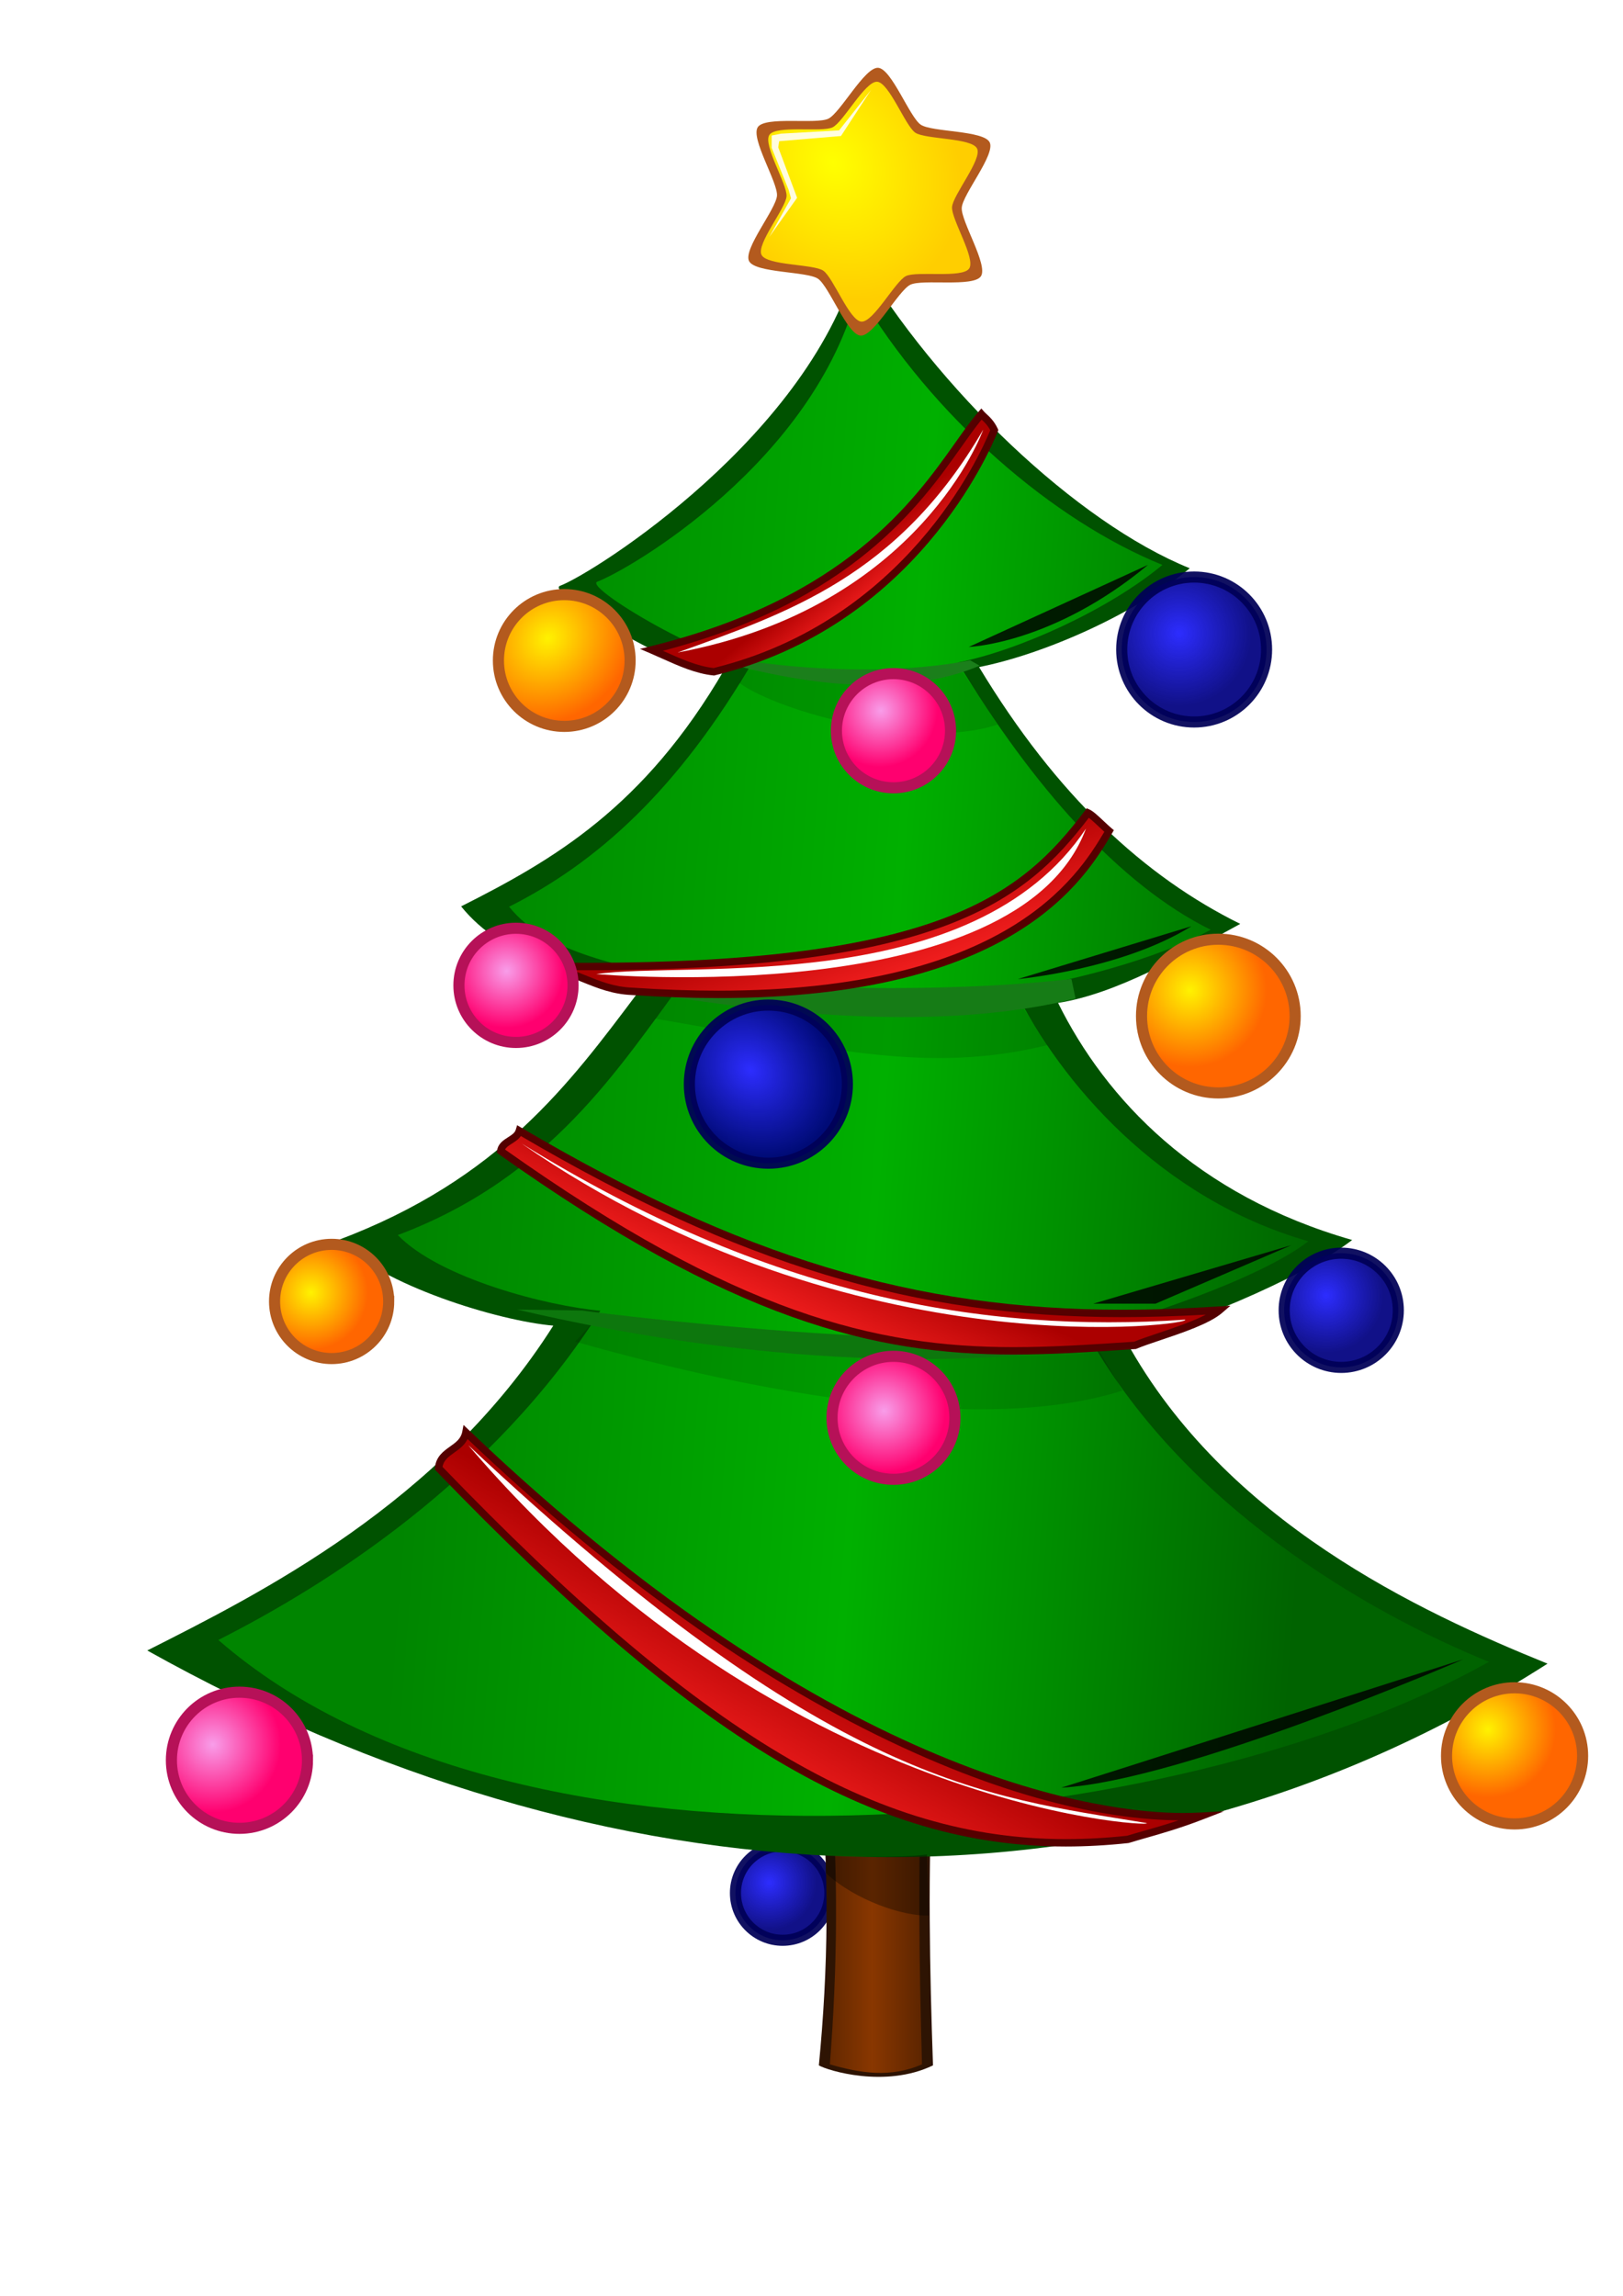 <?xml version="1.0" encoding="UTF-8" standalone="no"?>
<svg
   xmlns:dc="http://purl.org/dc/elements/1.1/"
   xmlns:cc="http://creativecommons.org/ns#"
   xmlns:rdf="http://www.w3.org/1999/02/22-rdf-syntax-ns#"
   xmlns:svg="http://www.w3.org/2000/svg"
   xmlns="http://www.w3.org/2000/svg"
   xmlns:xlink="http://www.w3.org/1999/xlink"
   xmlns:sodipodi="http://sodipodi.sourceforge.net/DTD/sodipodi-0.dtd"
   xmlns:inkscape="http://www.inkscape.org/namespaces/inkscape"
   id="svg2"
   sodipodi:docname="02. christmas-tree donkerder.svg"
   viewBox="0 0 744.09 1052.4"
   version="1.1"
   inkscape:version="1.0.1 (c497b03c, 2020-09-10)">
  <defs
     id="defs4">
    <linearGradient
       id="linearGradient3259">
      <stop
         id="stop3261"
         style="stop-color:#f89de9"
         offset="0" />
      <stop
         id="stop3263"
         style="stop-color:#ff006f"
         offset="1" />
    </linearGradient>
    <linearGradient
       id="linearGradient3247">
      <stop
         id="stop3249"
         style="stop-color:#fff200"
         offset="0" />
      <stop
         id="stop3251"
         style="stop-color:#ff6600"
         offset="1" />
    </linearGradient>
    <linearGradient
       id="linearGradient3235">
      <stop
         id="stop3237"
         style="stop-color:#2d2dff"
         offset="0" />
      <stop
         id="stop3239"
         style="stop-color:#000080;stop-opacity:.933"
         offset="1" />
    </linearGradient>
    <linearGradient
       id="linearGradient3219">
      <stop
         id="stop3221"
         style="stop-color:#ab0000"
         offset="0" />
      <stop
         id="stop3223"
         style="stop-color:#ff2424"
         offset="1" />
    </linearGradient>
    <clipPath
       id="clipPath36263"
       clipPathUnits="userSpaceOnUse">
      <path
         id="path36265"
         d="m826.35 944.96h62.414v36.954h-62.414v-36.954z" />
    </clipPath>
    <clipPath
       id="clipPath36259"
       clipPathUnits="userSpaceOnUse">
      <path
         id="path36261"
         d="m826 944h63v38h-63v-38z" />
    </clipPath>
    <clipPath
       id="clipPath35865"
       clipPathUnits="userSpaceOnUse">
      <path
         id="path35867"
         d="m674.96 1250.9h330.85v50.96h-330.85v-50.96z" />
    </clipPath>
    <clipPath
       id="clipPath35861"
       clipPathUnits="userSpaceOnUse">
      <path
         id="path35863"
         d="m674 1250h332v52h-332v-52z" />
    </clipPath>
    <clipPath
       id="clipPath35821"
       clipPathUnits="userSpaceOnUse">
      <path
         id="path35823"
         d="m723.38 1463.3h237v37.17h-237v-37.17z" />
    </clipPath>
    <clipPath
       id="clipPath35817"
       clipPathUnits="userSpaceOnUse">
      <path
         id="path35819"
         d="m723 1463h238v38h-238v-38z" />
    </clipPath>
    <clipPath
       id="clipPath35785"
       clipPathUnits="userSpaceOnUse">
      <path
         id="path35787"
         d="m774.22 1659.5h156.09v38.73h-156.09v-38.73z" />
    </clipPath>
    <clipPath
       id="clipPath35781"
       clipPathUnits="userSpaceOnUse">
      <path
         id="path35783"
         d="m774 1659h157v40h-157v-40z" />
    </clipPath>
    <radialGradient
       id="radialGradient3187"
       gradientUnits="userSpaceOnUse"
       cy="2085.6"
       cx="891.72"
       gradientTransform="matrix(.731 -1.117 .926 .606 -1690.8 1854.8)"
       r="101.65"
       inkscape:collect="always">
      <stop
         id="stop3183"
         style="stop-color:#ffff00"
         offset="0" />
      <stop
         id="stop3185"
         style="stop-color:#ffce00"
         offset="1" />
    </radialGradient>
    <linearGradient
       id="linearGradient3197"
       y2="1270.8"
       gradientUnits="userSpaceOnUse"
       x2="1366.9"
       gradientTransform="translate(0 32.711)"
       y1="1335.1"
       x1="525.81"
       inkscape:collect="always">
      <stop
         id="stop3191"
         style="stop-color:#008500"
         offset="0" />
      <stop
         id="stop3199"
         style="stop-color:#00b000"
         offset=".5" />
      <stop
         id="stop3193"
         style="stop-color:#006300"
         offset="1" />
    </linearGradient>
    <linearGradient
       id="linearGradient3207"
       y2="362.5"
       gradientUnits="userSpaceOnUse"
       x2="984.35"
       gradientTransform="translate(0 32.711)"
       y1="362.5"
       x1="873.36"
       inkscape:collect="always">
      <stop
         id="stop3203"
         style="stop-color:#552200"
         offset="0" />
      <stop
         id="stop3209"
         style="stop-color:#893700"
         offset=".5" />
      <stop
         id="stop3205"
         style="stop-color:#552200"
         offset="1" />
    </linearGradient>
    <linearGradient
       id="linearGradient3225"
       y2="1614"
       xlink:href="#linearGradient3219"
       gradientUnits="userSpaceOnUse"
       x2="861.68"
       gradientTransform="translate(0 32.711)"
       y1="1656.3"
       x1="826.64"
       inkscape:collect="always" />
    <linearGradient
       id="linearGradient3229"
       y2="1307.7"
       xlink:href="#linearGradient3219"
       gradientUnits="userSpaceOnUse"
       x2="958.19"
       gradientTransform="translate(0 32.711)"
       y1="1417.2"
       x1="918.01"
       inkscape:collect="always" />
    <linearGradient
       id="linearGradient3231"
       y2="993.04"
       xlink:href="#linearGradient3219"
       gradientUnits="userSpaceOnUse"
       x2="841.34"
       gradientTransform="translate(0 32.711)"
       y1="1092.3"
       x1="885.83"
       inkscape:collect="always" />
    <linearGradient
       id="linearGradient3233"
       y2="597.77"
       xlink:href="#linearGradient3219"
       gradientUnits="userSpaceOnUse"
       x2="728.89"
       gradientTransform="translate(0 32.711)"
       y1="733.58"
       x1="805.65"
       inkscape:collect="always" />
    <radialGradient
       id="radialGradient3241"
       xlink:href="#linearGradient3235"
       gradientUnits="userSpaceOnUse"
       cy="1239.4"
       cx="815.27"
       gradientTransform="matrix(.812 -.86 .727 .687 -748.34 1121.8)"
       r="74.074"
       inkscape:collect="always" />
    <radialGradient
       id="radialGradient3243"
       xlink:href="#linearGradient3235"
       gradientUnits="userSpaceOnUse"
       cy="1028.3"
       cx="1354.4"
       gradientTransform="matrix(1 0 0 1 0 32.256)"
       r="53.501"
       inkscape:collect="always" />
    <radialGradient
       id="radialGradient3245"
       xlink:href="#linearGradient3235"
       gradientUnits="userSpaceOnUse"
       cy="1649.4"
       cx="1216.6"
       gradientTransform="matrix(1 0 0 1 0 31.942)"
       r="67.906"
       inkscape:collect="always" />
    <radialGradient
       id="radialGradient3253"
       xlink:href="#linearGradient3247"
       gradientUnits="userSpaceOnUse"
       cy="1640.1"
       cx="615.69"
       gradientTransform="matrix(.839 -.881 .989 .941 -1513.8 675.7)"
       r="61.73"
       inkscape:collect="always" />
    <radialGradient
       id="radialGradient3255"
       xlink:href="#linearGradient3247"
       gradientUnits="userSpaceOnUse"
       cy="1314.6"
       cx="1226.8"
       gradientTransform="matrix(1 0 0 1 0 32.158)"
       r="72.02"
       inkscape:collect="always" />
    <radialGradient
       id="radialGradient3257"
       xlink:href="#linearGradient3247"
       gradientUnits="userSpaceOnUse"
       cy="1031.2"
       cx="402.57"
       gradientTransform="matrix(1 0 0 1 0 32.219)"
       r="53.5"
       inkscape:collect="always" />
    <radialGradient
       id="radialGradient3265"
       xlink:href="#linearGradient3259"
       gradientUnits="userSpaceOnUse"
       cy="1567.2"
       cx="926.6"
       gradientTransform="matrix(.695 -.695 .707 .707 -814.95 1144.9)"
       r="53.498"
       inkscape:collect="always" />
    <radialGradient
       id="radialGradient3267"
       xlink:href="#linearGradient3259"
       gradientUnits="userSpaceOnUse"
       cy="1332.8"
       cx="586.04"
       gradientTransform="matrix(1 0 0 1 0 32.081)"
       r="53.498"
       inkscape:collect="always" />
    <radialGradient
       id="radialGradient3269"
       xlink:href="#linearGradient3259"
       gradientUnits="userSpaceOnUse"
       cy="920.38"
       cx="939.96"
       gradientTransform="matrix(1 0 0 1 0 32.256)"
       r="57.615"
       inkscape:collect="always" />
    <radialGradient
       id="radialGradient3271"
       xlink:href="#linearGradient3259"
       gradientUnits="userSpaceOnUse"
       cy="607.31"
       cx="310.59"
       gradientTransform="matrix(1 0 0 1 0 32.47)"
       r="63.79"
       inkscape:collect="always" />
    <radialGradient
       id="radialGradient3273"
       xlink:href="#linearGradient3247"
       gradientUnits="userSpaceOnUse"
       cy="621.43"
       cx="1506.1"
       gradientTransform="matrix(1 0 0 1 0 32.421)"
       r="63.788"
       inkscape:collect="always" />
    <radialGradient
       id="radialGradient3275"
       xlink:href="#linearGradient3235"
       gradientUnits="userSpaceOnUse"
       cy="477.82"
       cx="832.38"
       gradientTransform="matrix(1 0 0 1 0 32.49)"
       r="44.239"
       inkscape:collect="always" />
    <filter
       id="filter4071"
       inkscape:collect="always">
      <feGaussianBlur
         id="feGaussianBlur4073"
         stdDeviation="1.045"
         inkscape:collect="always" />
    </filter>
    <filter
       id="filter4211"
       height="2.225"
       width="1.561"
       y="-.612"
       x="-.28"
       inkscape:collect="always">
      <feGaussianBlur
         id="feGaussianBlur4213"
         stdDeviation="9.604"
         inkscape:collect="always" />
    </filter>
    <filter
       id="filter4215"
       height="2.902"
       width="1.579"
       y="-.951"
       x="-.289"
       inkscape:collect="always">
      <feGaussianBlur
         id="feGaussianBlur4217"
         stdDeviation="9.604"
         inkscape:collect="always" />
    </filter>
    <filter
       id="filter4219"
       height="2.718"
       width="1.507"
       y="-.859"
       x="-.254"
       inkscape:collect="always">
      <feGaussianBlur
         id="feGaussianBlur4221"
         stdDeviation="9.604"
         inkscape:collect="always" />
    </filter>
    <filter
       id="filter4223"
       height="1.783"
       width="1.25"
       y="-.392"
       x="-.125"
       inkscape:collect="always">
      <feGaussianBlur
         id="feGaussianBlur4225"
         stdDeviation="9.604"
         inkscape:collect="always" />
    </filter>
    <filter
       id="filter4331"
       inkscape:collect="always">
      <feGaussianBlur
         id="feGaussianBlur4333"
         stdDeviation="3.936"
         inkscape:collect="always" />
    </filter>
    <filter
       id="filter4335"
       height="1.225"
       width="1.062"
       y="-.112"
       x="-.031"
       inkscape:collect="always">
      <feGaussianBlur
         id="feGaussianBlur4337"
         stdDeviation="3.936"
         inkscape:collect="always" />
    </filter>
    <filter
       id="filter4339"
       height="1.277"
       width="1.084"
       y="-.139"
       x="-.042"
       inkscape:collect="always">
      <feGaussianBlur
         id="feGaussianBlur4341"
         stdDeviation="3.936"
         inkscape:collect="always" />
    </filter>
    <filter
       id="filter4343"
       inkscape:collect="always">
      <feGaussianBlur
         id="feGaussianBlur4345"
         stdDeviation="3.936"
         inkscape:collect="always" />
    </filter>
  </defs>
  <sodipodi:namedview
     id="base"
     bordercolor="#666666"
     inkscape:pageshadow="2"
     inkscape:window-y="23"
     pagecolor="#ffffff"
     inkscape:window-height="1162"
     inkscape:window-maximized="0"
     inkscape:zoom="1.4142136"
     inkscape:window-x="1"
     showgrid="false"
     borderopacity="1.0"
     inkscape:current-layer="g11725"
     inkscape:cx="450.38045"
     inkscape:cy="464.05993"
     inkscape:window-width="1782"
     inkscape:pageopacity="0.0"
     inkscape:document-units="px"
     inkscape:document-rotation="0" />
  <g
     id="layer1"
     inkscape:label="Layer 1"
     inkscape:groupmode="layer">
    <g
       id="g11725"
       inkscape:label="openclipart-coloring-books-2013-03-seasons-holidays"
       transform="matrix(.489 0 0 -.489 -54.335 1112.5)">
      <path
         id="path35751"
         style="fill:url(#radialGradient3275)"
         inkscape:connector-curvature="0"
         d="m889.13 500.53c0.012-24.437-19.788-44.249-44.223-44.263-24.429-0.014-44.249 19.788-44.255 44.223v0.04c-0.015 24.429 19.784 44.249 44.223 44.257 24.429 0.014 44.246-19.788 44.255-44.216v-0.04z" />
      <path
         id="path35755"
         style="stroke-opacity:.933;stroke:#000057;stroke-miterlimit:10;stroke-width:10.412;fill:none"
         inkscape:connector-curvature="0"
         d="m889.13 500.53c0.012-24.437-19.788-44.249-44.223-44.263-24.429-0.014-44.249 19.788-44.255 44.223v0.04c-0.015 24.429 19.784 44.249 44.223 44.257 24.429 0.014 44.246-19.788 44.255-44.216v-0.04z" />
      <path
         id="path35757"
         style="fill:#2e1403"
         inkscape:connector-curvature="0"
         d="m878.84 621.93h107c-5.094-102.8-3.028-193.67 0-282.93-44.523-21.607-99.049-4.778-107 0 8.547 88.209 10.614 181.04 0 282.93" />
      <path
         id="path35759"
         style="fill:url(#linearGradient3207)"
         inkscape:connector-curvature="0"
         d="m889.13 620.97h86.427c-4.117-102.1-2.448-192.35 0-281.02-29.383-12.85-57.987-8.27-86.427 0 6.898 87.61 8.574 179.82 0 281.02" />
      <path
         id="path35761"
         style="fill:#005200"
         inkscape:connector-curvature="0"
         d="m915.89 2034.5c-42.947-166.73-247.77-296.53-279.85-308.65-15.34-5.795 137.64-97.661 154.33-78.194-75.362-129.64-160.78-178.81-246.92-222.23 38.657-48.206 109.9-66.227 164.61-82.308-62.479-82.977-128.55-173.61-279.85-230.46 41.156-42.521 149.66-75.66 201.65-80.248-105.63-166.73-275.04-251.04-380.67-304.5 424.74-237.4 904.51-273.88 1312.8-12.35-120.63 48.952-301.82 133.09-395.08 302.49 49.385 11.93 162.56 56.797 211.94 94.647-146.23 41.846-231.18 132.22-275.73 222.23 54.874 8.602 115.92 44.232 170.79 74.081-89.366 44.098-171.95 119.88-244.87 240.75 58.674 11.495 144.33 48.316 197.54 92.599-106.16 42.913-237.01 168.15-310.71 292.19" />
      <path
         id="path35763"
         style="fill:url(#linearGradient3197)"
         inkscape:connector-curvature="0"
         d="m915.43 2001.6c-41.06-159.4-213.61-260.2-244.29-271.8-14.667-5.546 131.6-90.466 147.55-71.855-72.055-123.94-147.9-191.33-230.26-232.85 36.957-46.089 110.89-54.588 163.21-69.967-59.738-79.332-122.91-183.45-267.56-237.81 39.347-40.656 140.18-66.523 189.89-70.908-100.99-159.45-257.15-257.51-358.14-308.63 284.69-247.55 899.57-184.17 1191.2-20.53-115.3 46.8-288.6 147.61-377.7 309.56 47.216 11.408 161.24 48.484 208.46 84.676-139.82 40.009-232.68 149.69-275.27 235.76 52.464 8.223 131.2 27.741 183.67 56.274-85.45 42.166-167.31 134.99-237.03 250.55 56.092 10.992 140.9 49.106 191.78 91.447-101.5 41.032-214.96 137.5-285.44 256.09" />
      <g
         id="g35791"
         style="opacity:.119"
         transform="matrix(1.551 0 0 1.551 -396.49 -986.23)"
         clip-path="url(#clipPath35781)">
        <g
           id="g35795">
          <g
             id="g35797"
             clip-path="url(#clipPath35785)">
            <path
               id="path35799"
               style="fill:#000000"
               inkscape:connector-curvature="0"
               d="m779.44 1698.3-5.219-8.379c23.481-17.215 108.8-41.031 156.09-25.111l-20.971 31.603c-32.394-6.478-67.837-8.845-129.9 1.887" />
          </g>
        </g>
      </g>
      <g
         id="g35827"
         style="opacity:.118"
         transform="matrix(1.551 0 0 1.551 -396.49 -986.23)"
         clip-path="url(#clipPath35817)">
        <g
           id="g35831">
          <g
             id="g35833"
             clip-path="url(#clipPath35821)">
            <path
               id="path35835"
               style="fill:#000000"
               inkscape:connector-curvature="0"
               d="m733.54 1500.4-10.162-13.354c104.87-17.875 164.03-33.899 237-15.991l-14.754 22.816c-55.438-6.48-105.89-4.201-212.09 6.529" />
          </g>
        </g>
      </g>
      <path
         id="path35837"
         style="fill:#167c16"
         inkscape:connector-curvature="0"
         d="m719.79 1360.3-17.821-13.516c162.68-27.73 304.35-35.612 417.54-7.835l-3.855 18.421c-85.992-10.049-231.14-13.721-395.87 2.93" />
      <path
         id="path35839"
         style="fill:#1b7f1b"
         inkscape:connector-curvature="0"
         d="m789.44 1659-8.611-2.193c95.07-27.731 182.66-33.555 248.82-5.778l-8.868 5.042c-50.255-10.049-135.07-13.714-231.34 2.93" />
      <path
         id="path35841"
         style="fill:url(#linearGradient3225)"
         inkscape:connector-curvature="0"
         d="m1031.2 1886.9c-40.621-47.157-89.163-166.66-309.17-220.98 19.454-8.353 38.905-18.64 58.356-20.532 168.41 41.092 243.76 178.24 262.96 226.53-4.014 8.541-9.377 11.844-12.143 14.982" />
      <path
         id="path35843"
         style="fill:#550000"
         inkscape:connector-curvature="0"
         d="m732.64 1665c0.579-0.261 1.157-0.518 1.742-0.782 15.092-6.759 30.694-13.748 45.755-15.354 179.88 44.182 249.61 198.97 259.4 222.87-2.561 4.891-5.608 7.717-8.102 10.026-5.905-7.198-12.058-15.885-19.051-25.755-38.505-54.324-102.46-144.59-279.75-191.01m47.997-23.163-0.588 0.061c-16.369 1.595-32.705 8.912-48.505 15.989-3.627 1.624-7.254 3.251-10.88 4.806l-9.501 4.081 10.038 2.474c182.22 44.992 246.89 136.25 285.53 190.77 8.039 11.355 14.99 21.154 21.843 29.112l2.601 3.016 2.634-2.988c0.639-0.724 1.438-1.458 2.328-2.285 2.988-2.766 7.085-6.559 10.35-13.522l0.639-1.359-0.551-1.395c-7.387-18.574-77.571-182.8-265.36-228.62l-0.574-0.137z" />
      <g
         id="g35871"
         style="opacity:.118"
         transform="matrix(1.551 0 0 1.551 -396.49 -986.23)"
         clip-path="url(#clipPath35861)">
        <g
           id="g35875">
          <g
             id="g35877"
             clip-path="url(#clipPath35865)">
            <path
               id="path35879"
               style="fill:#000000"
               inkscape:connector-curvature="0"
               d="m684.21 1301.9-9.252-10.037c112.45-31.978 247.92-56.094 330.85-29.587l-16.014 27.127c-70.774-9.142-296.07 10.609-305.59 12.497" />
          </g>
        </g>
      </g>
      <path
         id="path35881"
         style="fill:#0d770d"
         inkscape:connector-curvature="0"
         d="m656.87 1046.6-60.877 0.887c210.87-49.604 440.02-63.352 595.54-22.234l-5.153 18.418c-81.716-53.271-511.65 0-529.51 2.929" />
      <path
         id="path35883"
         style="fill:url(#linearGradient3231)"
         inkscape:connector-curvature="0"
         d="m597.99 1215c254.58-150.03 430.47-182.51 656.63-168.09-16.037-13.815-61.322-25.372-79.31-33.038-172.96-11.488-307.71-21.711-594.68 182.15 1.253 9.36 14.636 10.009 17.36 18.976" />
      <path
         id="path35885"
         style="fill:#550000"
         inkscape:connector-curvature="0"
         d="m584.64 1197.5c216.86-153.69 347.51-185.23 476.81-185.23 36.426 0 72.526 2.394 110.75 4.941l2.291 0.149c5.566 2.333 13.265 4.922 22.141 7.911 14.937 5.023 32.582 10.961 45.029 17.44-27.792-1.551-53.714-2.317-78.88-2.317-194.49 0-357.94 49.224-563.34 169.79-2.169-3.155-5.398-5.212-8.338-7.085-3.194-2.034-5.436-3.545-6.462-5.598m476.81-192.17c-131.02 0-263.27 31.962-482.83 187.93l-1.708 1.216 0.278 2.077c0.867 6.476 5.823 9.625 10.19 12.41 3.411 2.169 6.355 4.047 7.292 7.114l1.284 4.219 3.799-2.24c205.75-121.25 368.88-170.72 563.03-170.72 28.949 0 58.917 1.018 91.611 3.104l10.322 0.651-7.841-6.745c-11.664-10.052-37.374-18.702-58.032-25.657-9.028-3.036-16.826-5.659-22.178-7.944l-0.541-0.222-3.464-0.233c-38.336-2.553-74.555-4.961-111.21-4.961" />
      <path
         id="path35887"
         style="fill:url(#linearGradient3229)"
         inkscape:connector-curvature="0"
         d="m1131.1 1513.1c-56.187-74.332-128.22-149.17-509.54-143.77 31.783-5.429 50.471-22.308 82.259-23.54 337.73-22.74 415.75 97.045 447.12 150.28-6.548 5.556-15.325 14.983-19.842 17.025" />
      <path
         id="path35889"
         style="fill:#550000"
         inkscape:connector-curvature="0"
         d="m647.82 1365.6c4.094-1.519 8.049-3.121 11.962-4.705 13.952-5.651 27.125-10.986 44.179-11.65 27.972-1.882 55.036-2.833 80.552-2.833 268.94-0.015 336.47 105.79 361.98 148.94-1.7 1.526-3.478 3.205-5.215 4.838-3.202 3.02-6.726 6.341-9.321 8.288-59.887-78.43-138.98-142.9-472.31-142.9-3.906 0-7.854 0-11.834 0.025m136.73-26.132h-0.04c-25.671 0-52.895 0.957-80.922 2.845-18.166 0.703-32.531 6.523-46.419 12.149-11.028 4.466-22.435 9.087-36.187 11.437l0.633 6.894c12.908-0.185 25.702-0.279 38.042-0.279 333.69 0 409.68 64.612 468.68 142.67l1.672 2.209 2.524-1.137c3.503-1.578 8.364-6.163 13.516-11.012 2.442-2.3 4.962-4.678 7.153-6.529l2.226-1.891-1.488-2.518c-24.955-42.35-91.231-154.84-369.39-154.84" />
      <path
         id="path35891"
         style="fill:url(#linearGradient3233)"
         inkscape:connector-curvature="0"
         d="m547.93 932.39c289.75-277.03 545.27-367.55 689.17-359.84-28.434-10.966-50.888-16.282-68.442-21.703-196.86-21.236-367.68 58.851-646.28 347.98 1.427 17.271 22.48 17.014 25.58 33.573" />
      <path
         id="path35893"
         style="fill:#550000"
         inkscape:connector-curvature="0"
         d="m526 900.04c242.16-251.09 406.13-348.94 584.5-348.94 18.52 0 37.841 1.064 57.434 3.166 4.782 1.471 9.912 2.933 15.43 4.508 9.869 2.819 20.607 5.876 32.612 9.882-57.441 0.652-152.33 15.489-284.06 80.61-126.28 62.422-254.92 155.55-382.42 276.85-2.845-5.843-7.872-9.422-12.419-12.669-5.318-3.796-9.959-7.105-11.074-13.407m584.49-355.89c-180.78 0-346.38 98.763-590.64 352.26l-1.087 1.126 0.127 1.565c0.87 10.506 7.925 15.543 14.152 19.983 5.49 3.918 10.229 7.3 11.474 13.949l1.181 6.292 4.63-4.426c348.72-333.41 600.66-359.33 669.56-359.33 5.757 0 11.462 0.149 16.953 0.447l21.852 1.167-20.416-7.869c-20.732-8.005-38.66-13.11-53.06-17.218-5.586-1.599-10.78-3.084-15.602-4.568l-0.655-0.137c-19.956-2.156-39.639-3.24-58.515-3.24" />
      <path
         id="path35895"
         style="fill:#b35a1e"
         inkscape:connector-curvature="0"
         d="m1012.8 2080.3c-0.824-12.576 24.981-53.733 17.982-64.21-7.008-10.479-54.9-2.384-66.204-7.955-11.301-5.575-34.039-48.504-46.616-47.677-12.573 0.827-29.512 46.352-39.992 53.358-10.477 6.998-59.023 5.229-64.598 16.533-5.571 11.304 25.387 48.737 26.214 61.309 0.827 12.577-24.984 53.733-17.985 64.21 7.005 10.483 54.903 2.384 66.203 7.956 11.301 5.575 34.042 48.499 46.619 47.676 12.573-0.827 29.512-46.352 39.989-53.356 10.48-6.999 59.02-5.229 64.592-16.535 5.58-11.301-25.384-48.737-26.205-61.309" />
      <path
         id="path36175"
         style="fill:url(#radialGradient3253)"
         inkscape:connector-curvature="0"
         d="m701.88 1655.9c0.012-34.096-27.61-61.744-61.7-61.759-34.095-0.017-61.744 27.607-61.759 61.702v0.061c-0.015 34.091 27.607 61.744 61.7 61.758 34.098 0.016 61.744-27.609 61.759-61.697v-0.064z" />
      <path
         id="path36179"
         style="stroke:#b35a1e;stroke-miterlimit:10;stroke-width:10.412;fill:none"
         inkscape:connector-curvature="0"
         d="m701.88 1655.9c0.012-34.096-27.61-61.744-61.7-61.759-34.095-0.017-61.744 27.607-61.759 61.702v0.061c-0.015 34.091 27.607 61.744 61.7 61.758 34.098 0.016 61.744-27.609 61.759-61.697v-0.064z" />
      <path
         id="path36181"
         style="fill:url(#radialGradient3265)"
         inkscape:connector-curvature="0"
         d="m1002.3 1590.1c0.015-29.546-23.926-53.511-53.476-53.524-29.543-0.016-53.508 23.929-53.521 53.472v0.051c-0.014 29.549 23.926 53.508 53.476 53.53 29.546 0.015 53.508-23.932 53.521-53.479v-0.051z" />
      <path
         id="path36185"
         style="stroke:#b61158;stroke-miterlimit:10;stroke-width:10.412;fill:none"
         inkscape:connector-curvature="0"
         d="m1002.3 1590.1c0.015-29.546-23.926-53.511-53.476-53.524-29.543-0.015-53.508 23.929-53.521 53.472v0.051c-0.014 29.549 23.926 53.508 53.476 53.53 29.546 0.012 53.508-23.932 53.521-53.479v-0.051z" />
      <path
         id="path36187"
         style="fill:url(#radialGradient3267)"
         inkscape:connector-curvature="0"
         d="m648.38 1351.4c0.015-29.548-23.929-53.507-53.476-53.521-29.546-0.015-53.508 23.928-53.521 53.472v0.048c-0.014 29.549 23.926 53.514 53.476 53.527 29.543 0.015 53.508-23.931 53.521-53.477v-0.05z" />
      <path
         id="path36191"
         style="stroke:#b61158;stroke-miterlimit:10;stroke-width:10.412;fill:none"
         inkscape:connector-curvature="0"
         d="m648.38 1351.4c0.015-29.548-23.929-53.507-53.476-53.521-29.546-0.015-53.508 23.928-53.521 53.472v0.048c-0.014 29.549 23.926 53.514 53.476 53.527 29.543 0.015 53.508-23.929 53.521-53.476v-0.051z" />
      <path
         id="path36193"
         style="fill:url(#radialGradient3241)"
         inkscape:connector-curvature="0"
         d="m905.59 1258.8c0.022-40.914-33.13-74.091-74.04-74.112-40.909-0.02-74.093 33.131-74.109 74.042v0.07c-0.022 40.911 33.131 74.095 74.042 74.109 40.914 0.019 74.088-33.128 74.107-74.042v-0.067z" />
      <path
         id="path36197"
         style="stroke-opacity:.933;stroke:#000057;stroke-miterlimit:10;stroke-width:10.412;fill:none"
         inkscape:connector-curvature="0"
         d="m905.59 1258.8c0.022-40.914-33.13-74.092-74.04-74.112-40.909-0.02-74.093 33.131-74.109 74.042v0.07c-0.022 40.911 33.131 74.095 74.042 74.108 40.914 0.019 74.088-33.128 74.107-74.042v-0.067z" />
      <path
         id="path36199"
         style="fill:url(#radialGradient3245)"
         inkscape:connector-curvature="0"
         d="m1298.6 1666.2c0.015-37.503-30.373-67.918-67.873-67.936-37.506-0.019-67.921 30.373-67.939 67.873v0.067c-0.015 37.506 30.373 67.921 67.873 67.936 37.509 0.019 67.918-30.37 67.939-67.873v-0.067z" />
      <path
         id="path36203"
         style="stroke-opacity:.933;stroke:#000057;stroke-miterlimit:10;stroke-width:10.412;fill:none"
         inkscape:connector-curvature="0"
         d="m1298.6 1666.2c0.012-37.503-30.373-67.918-67.873-67.936-37.506-0.019-67.921 30.373-67.939 67.873v0.067c-0.015 37.506 30.373 67.921 67.873 67.936 37.509 0.019 67.918-30.37 67.939-67.873v-0.067z" />
      <path
         id="path36205"
         style="fill:url(#radialGradient3255)"
         inkscape:connector-curvature="0"
         d="m1325.4 1322.6c0.022-39.778-32.21-72.036-71.986-72.052-39.775-0.017-72.033 32.208-72.053 71.983v0.068c-0.015 39.775 32.208 72.036 71.986 72.05 39.774 0.019 72.032-32.208 72.053-71.985v-0.065z" />
      <path
         id="path36209"
         style="stroke:#b35a1e;stroke-miterlimit:10;stroke-width:10.412;fill:none"
         inkscape:connector-curvature="0"
         d="m1325.4 1322.6c0.022-39.778-32.21-72.036-71.986-72.052-39.775-0.017-72.033 32.208-72.053 71.983v0.068c-0.015 39.775 32.208 72.036 71.986 72.05 39.774 0.019 72.032-32.208 72.053-71.985v-0.065z" />
      <path
         id="path36211"
         style="fill:url(#radialGradient3243)"
         inkscape:connector-curvature="0"
         d="m1422.1 1046.8c0.015-29.548-23.929-53.508-53.476-53.522-29.551-0.015-53.514 23.928-53.527 53.474v0.048c-0.015 29.554 23.932 53.514 53.476 53.528 29.543 0.015 53.511-23.928 53.527-53.474v-0.054z" />
      <path
         id="path36215"
         style="stroke-opacity:.933;stroke:#000057;stroke-miterlimit:10;stroke-width:10.412;fill:none"
         inkscape:connector-curvature="0"
         d="m1422.1 1046.8c0.012-29.548-23.929-53.508-53.476-53.522-29.551-0.014-53.514 23.928-53.527 53.474v0.048c-0.011 29.554 23.932 53.514 53.476 53.528 29.543 0.014 53.511-23.928 53.527-53.474v-0.054z" />
      <path
         id="path36217"
         style="fill:url(#radialGradient3257)"
         inkscape:connector-curvature="0"
         d="m475.54 1055.1c0.012-29.546-23.929-53.514-53.476-53.528-29.548-0.016-53.508 23.928-53.524 53.476v0.053c-0.014 29.548 23.929 53.508 53.472 53.522 29.543 0.015 53.511-23.928 53.527-53.474v-0.048z" />
      <path
         id="path36221"
         style="stroke:#b35a1e;stroke-miterlimit:10;stroke-width:10.412;fill:none"
         inkscape:connector-curvature="0"
         d="m475.54 1055.1c0.012-29.546-23.929-53.514-53.476-53.528-29.548-0.014-53.508 23.928-53.524 53.476v0.053c-0.014 29.548 23.929 53.508 53.472 53.522s53.511-23.928 53.527-53.474v-0.048z" />
      <path
         id="path36223"
         style="fill:url(#radialGradient3269)"
         inkscape:connector-curvature="0"
         d="m1006.4 946.02c0.015-31.825-25.764-57.63-57.589-57.644-31.816-0.015-57.622 25.772-57.641 57.589v0.062c-0.015 31.817 25.771 57.622 57.589 57.636 31.819 0.015 57.628-25.772 57.641-57.589v-0.054z" />
      <path
         id="path36227"
         style="stroke:#b61158;stroke-miterlimit:10;stroke-width:10.412;fill:none"
         inkscape:connector-curvature="0"
         d="m1006.4 946.02c0.015-31.825-25.764-57.63-57.589-57.644-31.816-0.012-57.622 25.772-57.641 57.589v0.062c-0.015 31.817 25.771 57.622 57.589 57.636 31.819 0.014 57.628-25.772 57.641-57.589v-0.054z" />
      <path
         id="path36229"
         style="fill:url(#radialGradient3271)"
         inkscape:connector-curvature="0"
         d="m399.4 625.01c0.015-35.227-28.529-63.798-63.759-63.812-35.23-0.019-63.802 28.525-63.821 63.759v0.053c-0.015 35.235 28.527 63.805 63.757 63.819 35.23 0.02 63.804-28.524 63.822-63.757v-0.062z" />
      <path
         id="path36233"
         style="stroke:#b61158;stroke-miterlimit:10;stroke-width:10.412;fill:none"
         inkscape:connector-curvature="0"
         d="m399.4 625.01c0.015-35.227-28.529-63.798-63.759-63.811-35.23-0.019-63.802 28.524-63.821 63.759v0.053c-0.015 35.235 28.527 63.805 63.757 63.819 35.23 0.02 63.804-28.524 63.822-63.757v-0.062z" />
      <path
         id="path36235"
         style="fill:url(#radialGradient3273)"
         inkscape:connector-curvature="0"
         d="m1594.9 629.14c0.022-35.235-28.532-63.805-63.759-63.819-35.227-0.019-63.799 28.53-63.818 63.759v0.06c-0.016 35.227 28.53 63.799 63.757 63.819 35.233 0.015 63.804-28.53 63.819-63.765v-0.054z" />
      <path
         id="path36239"
         style="stroke:#b35a1e;stroke-miterlimit:10;stroke-width:10.412;fill:none"
         inkscape:connector-curvature="0"
         d="m1594.9 629.14c0.022-35.235-28.532-63.805-63.759-63.819-35.227-0.019-63.799 28.53-63.818 63.759v0.06c-0.012 35.227 28.53 63.799 63.757 63.819 35.233 0.012 63.804-28.53 63.819-63.765v-0.054z" />
      <path
         id="path36241"
         style="fill:url(#radialGradient3187)"
         inkscape:connector-curvature="0"
         d="m1003.7 2080.9c-0.737-11.265 22.375-48.127 16.103-57.51-6.272-9.386-49.169-2.136-59.296-7.123-10.122-4.993-30.491-43.444-41.756-42.704-11.263 0.738-26.431 41.512-35.818 47.79-9.382 6.275-52.863 4.685-57.855 14.81-4.997 10.123 22.738 43.65 23.473 54.912 0.74 11.267-22.372 48.127-16.102 57.51 6.27 9.386 49.169 2.136 59.294 7.13 10.123 4.989 30.491 43.439 41.75 42.701 11.268-0.74 26.438-41.52 35.818-47.789 9.39-6.272 52.869-4.686 57.859-14.81 4.993-10.125-22.738-43.655-23.472-54.917" />
      <g
         id="g36269"
         style="opacity:.341"
         transform="matrix(1.551 0 0 1.551 -396.49 -986.23)"
         clip-path="url(#clipPath36259)">
        <g
           id="g36273">
          <g
             id="g36275"
             clip-path="url(#clipPath36263)">
            <path
               id="path36277"
               style="fill:#000000"
               inkscape:connector-curvature="0"
               d="m826.67 981.28-0.318-10.509c18.375-16.968 47.197-26.27 62.414-25.794l-1.164 36.937c-15.299-2.342-57.284-1.351-60.932-0.634" />
          </g>
        </g>
      </g>
      <path
         id="path3277"
         style="filter:url(#filter4071);fill-opacity:.875;fill:#ffffff"
         inkscape:connector-curvature="0"
         d="m399.61 56.902-14.712 18.607-26.612 1.514-4.327 0.865v5.625l7.789 19.256 1.082 3.894-9.952 17.741 12.765-17.958-8.654-23.15 0.433-2.813 28.343-2.38z"
         transform="matrix(2.044 0 0 -2.044 111.08 2307.2)" />
      <path
         id="path4171"
         style="filter:url(#filter4211);fill-opacity:.821;fill:#000000"
         inkscape:connector-curvature="0"
         d="m526.61 274.77-82.216 37.646s38.512-1.298 82.216-37.646z"
         transform="matrix(2.044 0 0 -2.044 111.08 2307.2)" />
      <path
         id="path4173"
         style="filter:url(#filter4215);fill-opacity:.821;fill:#000000"
         inkscape:connector-curvature="0"
         d="m546.52 440.5-79.62 24.232s47.599-4.327 79.62-24.232z"
         transform="matrix(2.044 0 0 -2.044 111.08 2307.2)" />
      <path
         id="path4175"
         style="filter:url(#filter4219);fill-opacity:.821;fill:#000000"
         inkscape:connector-curvature="0"
         d="m501.52 613.59h28.559l62.311-26.828z"
         transform="matrix(2.044 0 0 -2.044 111.08 2307.2)" />
      <path
         id="path4177"
         style="filter:url(#filter4223);fill-opacity:.821;fill:#000000"
         inkscape:connector-curvature="0"
         d="m486.8 835.57c1.731-0.433 184.34-58.849 184.34-58.849s-128.52 55.82-184.34 58.849z"
         transform="matrix(2.044 0 0 -2.044 111.08 2307.2)" />
      <path
         id="path4227"
         style="filter:url(#filter4331);fill:#ffffff"
         d="m214.79 678.46c166.53 156.26 237.35 161.04 310.26 173.18 16.068 2.52-162.59-0.162-310.26-173.18z"
         sodipodi:nodetypes="ccc"
         inkscape:connector-curvature="0"
         transform="matrix(2.044 0 0 -2.044 111.08 2307.2)" />
      <path
         id="path4229"
         style="filter:url(#filter4335);fill:#ffffff"
         d="m239.27 540.16c113.35 70.192 211.93 86.999 304.14 80.778 8.036 1.607-150.69 25.305-304.14-80.778z"
         sodipodi:nodetypes="ccc"
         inkscape:connector-curvature="0"
         transform="matrix(2.044 0 0 -2.044 111.08 2307.2)" />
      <path
         id="path4231"
         style="filter:url(#filter4339);fill:#ffffff"
         d="m498.13 395.74c-51.885 77.649-182.38 60.595-224.59 66.703 0 0 193.38 17.135 224.59-66.703z"
         sodipodi:nodetypes="ccc"
         inkscape:connector-curvature="0"
         transform="matrix(2.044 0 0 -2.044 111.08 2307.2)" />
      <path
         id="path4233"
         style="filter:url(#filter4343);fill:#ffffff"
         d="m310.87 314.96c50.3-18.2 100.96-34.78 140.14-102.19 0 0-28.762 81.389-140.14 102.2z"
         sodipodi:nodetypes="ccc"
         inkscape:connector-curvature="0"
         transform="matrix(2.044 0 0 -2.044 111.08 2307.2)" />
    </g>
  </g>
</svg>
